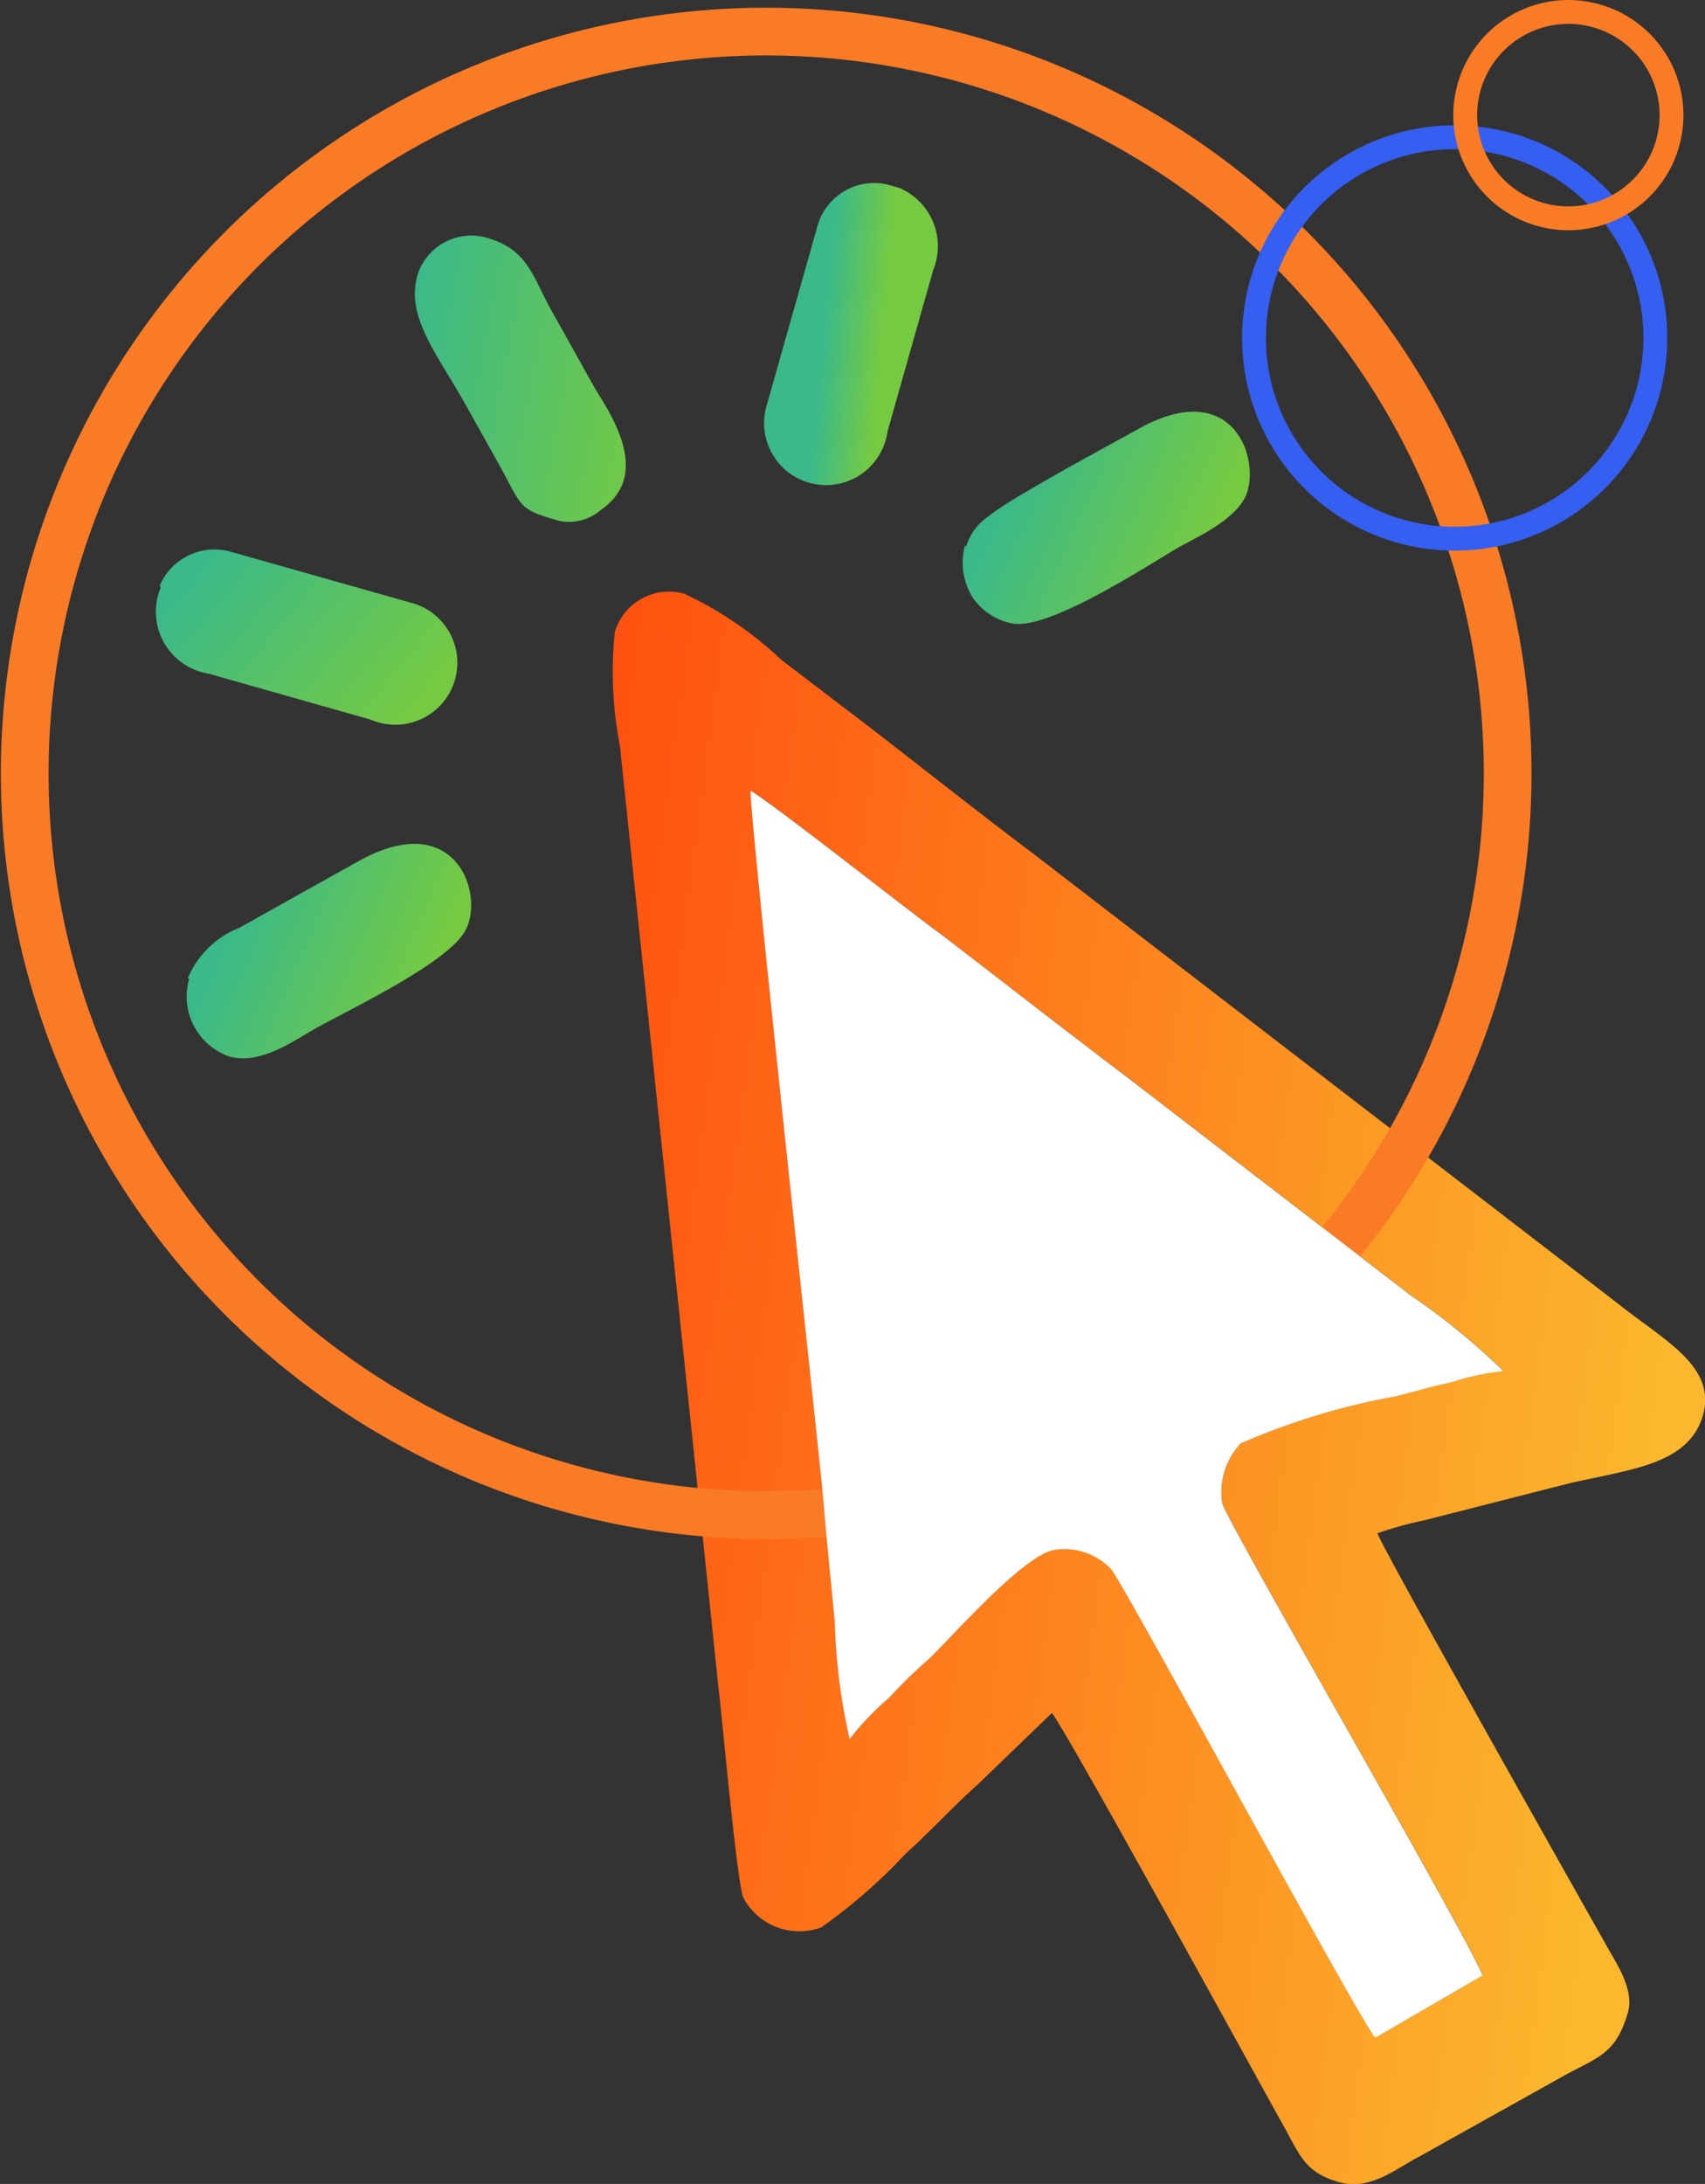 <svg xmlns="http://www.w3.org/2000/svg" xmlns:xlink="http://www.w3.org/1999/xlink" width="34.302" height="43.919" viewBox="0 0 34.302 43.919">
  <rect x="0" y="0" width="34.302" height="43.919" fill="#333333" stroke="none"/>
  <defs>
    <linearGradient id="linear-gradient" x1="-0.068" y1="0.416" x2="0.919" y2="0.608" gradientUnits="objectBoundingBox">
      <stop offset="0" stop-color="#ff510f"/>
      <stop offset="1" stop-color="#fbb72d"/>
    </linearGradient>
    <linearGradient id="linear-gradient-2" x1="0.175" y1="0.374" x2="0.832" y2="0.626" gradientUnits="objectBoundingBox">
      <stop offset="0" stop-color="#3ab98a"/>
      <stop offset="1" stop-color="#75ca42"/>
    </linearGradient>
    <linearGradient id="linear-gradient-3" x1="0.169" y1="0.375" x2="0.826" y2="0.622" xlink:href="#linear-gradient-2"/>
    <linearGradient id="linear-gradient-4" x1="0.34" y1="0.474" x2="0.676" y2="0.529" xlink:href="#linear-gradient-2"/>
    <linearGradient id="linear-gradient-5" x1="0.045" y1="0.283" x2="0.949" y2="0.726" xlink:href="#linear-gradient-2"/>
    <linearGradient id="linear-gradient-6" x1="-0.017" y1="0.391" x2="1.024" y2="0.608" xlink:href="#linear-gradient-2"/>
  </defs>
  <g id="Group_9" data-name="Group 9" transform="translate(-1424.193 -2869.438)">
    <g id="Group_7" data-name="Group 7">
      <g id="Group_6" data-name="Group 6">
        <path id="Path_17" data-name="Path 17" d="M1439.264,2885.318c.456.254,3.323,2.526,3.842,2.89,1.275.983,2.522,1.957,3.776,2.9l5.69,4.376a13.609,13.609,0,0,1,1.868,1.523,4.983,4.983,0,0,0-1.059.229c-.394.074-.7.174-1.1.277a14.042,14.042,0,0,0-3.127.948,1.429,1.429,0,0,0-.37,1.2c.1.4,5.056,8.92,5.234,9.5l-2.158,1.253c-.37-.447-5.015-9.063-5.315-9.428a1.3,1.3,0,0,0-1.134-.384c-.62.1-2,1.673-2.513,2.179a10.518,10.518,0,0,0-.815.794,5.574,5.574,0,0,0-.795.832,12.016,12.016,0,0,1-.3-2.353c-.076-.829-.156-1.535-.223-2.393-.1-1.084-1.495-13.815-1.472-14.337Zm0,0Zm-2.7-3.188a7.785,7.785,0,0,0,.1,2.3l1.988,18.988c.075.612.366,3.863.494,4.179a1.275,1.275,0,0,0,1.57.6,10.8,10.8,0,0,0,1.693-1.478c.5-.449.95-.943,1.45-1.391l1.495-1.441c.281.328,4.009,7.131,4.648,8.276.351.627.442.963,1.133,1.159.632.179,1.169-.29,1.6-.509l2.879-1.608c.7-.392,1.087-.438,1.331-1.3.131-.461-.244-1-.409-1.3-.5-.886-4.512-7.989-4.632-8.333a7.529,7.529,0,0,1,.944-.261l2.947-.751c1.227-.274,2.282-.379,2.621-1.246.4-1.069-.727-1.6-1.69-2.374l-11.762-9.047c-1.127-.847-2.217-1.715-3.365-2.6-.588-.446-1.1-.839-1.687-1.285a7.334,7.334,0,0,0-1.954-1.33,1.135,1.135,0,0,0-1.4.784Z" fill-rule="evenodd" fill="url(#linear-gradient)"/>
        <path id="Path_18" data-name="Path 18" d="M1443.609,2880.4a1.331,1.331,0,0,0,.163,1.071,1.262,1.262,0,0,0,.818.511c.752.089,2.58-1.1,3.29-1.523.443-.247,1.259-.606,1.414-1.153.22-.777-.38-2.282-2.233-1.223-.591.33-2.567,1.387-2.977,1.736a1.111,1.111,0,0,0-.455.617Z" fill-rule="evenodd" fill="url(#linear-gradient-2)"/>
        <path id="Path_19" data-name="Path 19" d="M1428,2889.119a1.277,1.277,0,0,0,.8,1.563c.633.179,1.3-.315,1.744-.563.7-.392,2.675-1.324,3.014-1.974.392-.728-.2-2.48-2.155-1.387l-1.218.68c-.406.227-.775.434-1.181.66a1.866,1.866,0,0,0-1.033,1.013Z" fill-rule="evenodd" fill="url(#linear-gradient-3)"/>
        <path id="Path_20" data-name="Path 20" d="M1440.645,2873.965l-1.043,3.681a1.247,1.247,0,1,0,2.445.475l.92-3.25a1.274,1.274,0,0,0-.681-1.654l-.259-.073a1.185,1.185,0,0,0-1.39.849Z" fill-rule="evenodd" fill="url(#linear-gradient-4)"/>
        <path id="Path_21" data-name="Path 21" d="M1427.427,2881.252a1.262,1.262,0,0,0,.969,1.735l3.251.921a1.247,1.247,0,1,0,.877-2.331l-3.682-1.042a1.2,1.2,0,0,0-1.436.681Z" fill-rule="evenodd" fill="url(#linear-gradient-5)"/>
        <path id="Path_22" data-name="Path 22" d="M1432.59,2874.978c-.236.834.394,1.571.971,2.6l.64,1.144c.515.923.384.948,1.247,1.192a.978.978,0,0,0,.841-.228c1.083-.75.086-2.057-.162-2.5-.289-.517-.557-1-.845-1.514-.372-.664-.463-1.218-1.3-1.454a1.135,1.135,0,0,0-1.4.783Z" fill-rule="evenodd" fill="url(#linear-gradient-6)"/>
      </g>
    </g>
    <g id="Group_8" data-name="Group 8">
      <path id="Path_23" data-name="Path 23" d="M1451.481,2875.96a14.917,14.917,0,1,1-20.9-2.846A14.918,14.918,0,0,1,1451.481,2875.96Z" fill="none" stroke="#f97b25" stroke-miterlimit="2.613" stroke-width="0.96" fill-rule="evenodd"/>
      <path id="Path_24" data-name="Path 24" d="M1456.673,2873.792a4.037,4.037,0,1,1-5.658-.771A4.038,4.038,0,0,1,1456.673,2873.792Z" fill="none" stroke="#345ff0" stroke-miterlimit="2.613" stroke-width="0.48" fill-rule="evenodd"/>
      <path id="Path_25" data-name="Path 25" d="M1457.4,2870.5a2.075,2.075,0,1,1-2.908-.4A2.076,2.076,0,0,1,1457.4,2870.5Z" fill="none" stroke="#f97b25" stroke-miterlimit="2.613" stroke-width="0.48" fill-rule="evenodd"/>
    </g>
    <path id="Path_26" data-name="Path 26" d="M1452.572,2895.487l-5.69-4.376c-1.254-.946-2.5-1.92-3.776-2.9-.509-.358-3.278-2.551-3.814-2.874-.009.64,1.375,13.249,1.472,14.328.067.858.147,1.564.223,2.393a12.016,12.016,0,0,0,.3,2.353,5.574,5.574,0,0,1,.795-.832,10.529,10.529,0,0,1,.816-.794c.516-.506,1.891-2.074,2.511-2.179a1.3,1.3,0,0,1,1.135.384c.3.365,4.945,8.981,5.316,9.428l2.157-1.253c-.178-.579-5.131-9.1-5.234-9.5a1.429,1.429,0,0,1,.37-1.2,14.042,14.042,0,0,1,3.127-.948c.4-.1.71-.2,1.1-.277a4.978,4.978,0,0,1,1.06-.229A13.629,13.629,0,0,0,1452.572,2895.487Z" fill="#fff" fill-rule="evenodd"/>
  </g>
</svg>
